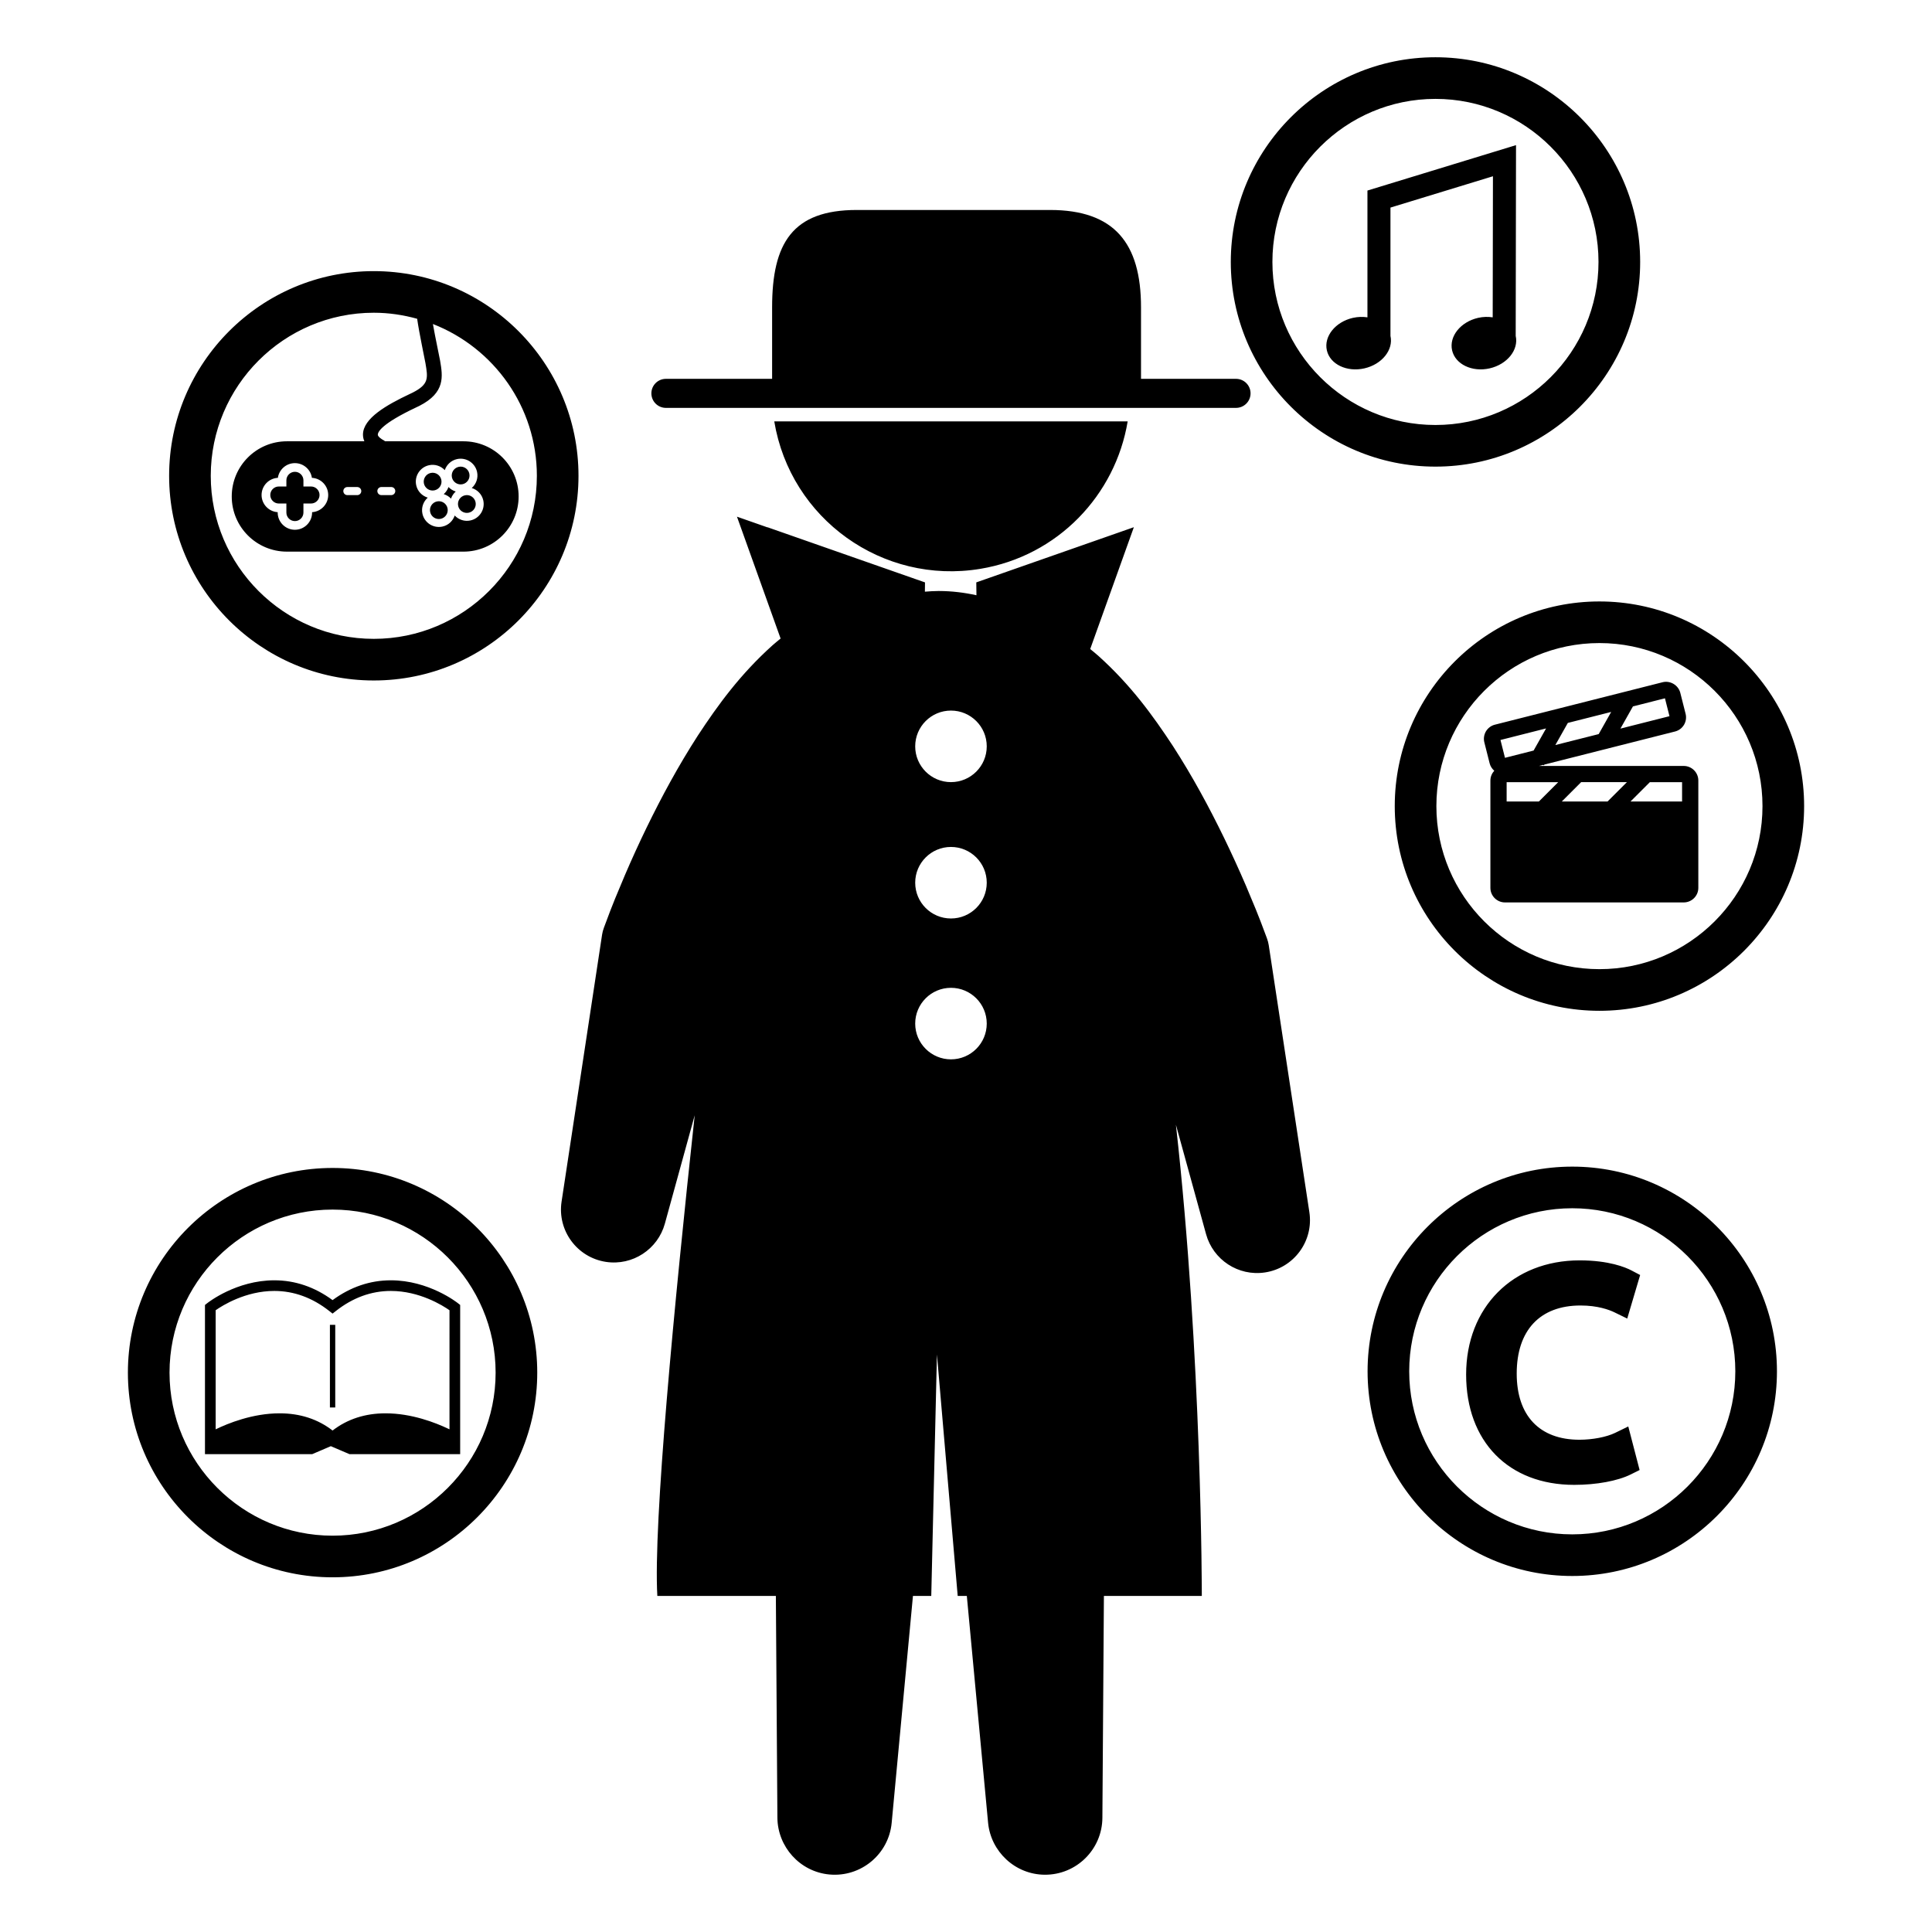<?xml version="1.0" encoding="utf-8"?>
<!-- Generator: Adobe Illustrator 16.0.0, SVG Export Plug-In . SVG Version: 6.00 Build 0)  -->
<!DOCTYPE svg PUBLIC "-//W3C//DTD SVG 1.1//EN" "http://www.w3.org/Graphics/SVG/1.1/DTD/svg11.dtd">
<svg version="1.1" id="Layer_1" xmlns="http://www.w3.org/2000/svg" xmlns:xlink="http://www.w3.org/1999/xlink" x="0px" y="0px"
	 width="126px" height="126px" viewBox="0 0 126 126" enable-background="new 0 0 126 126" xml:space="preserve">
<path d="M50.495,27.48h23.049c-0.796,4.802-4.551,8.785-9.62,9.62C57.56,38.149,51.55,33.844,50.495,27.48z M85.394,79.057
	c0.285,1.884-1.01,3.643-2.894,3.928c-1.747,0.266-3.386-0.831-3.843-2.494l-1.967-7.139c1.705,15.214,1.689,30.732,1.689,30.732
	h-6.385c-0.053,7.814-0.099,14.472-0.099,14.472c-0.015,2.063-1.698,3.723-3.761,3.709c-1.931-0.014-3.511-1.506-3.693-3.386
	c0,0-0.643-6.849-1.387-14.795h-0.595l-1.354-15.748l-0.371,15.748h-1.194c-0.745,7.946-1.387,14.795-1.387,14.795
	c-0.191,2.054-2.014,3.563-4.067,3.37c-1.922-0.181-3.366-1.805-3.386-3.693c0,0-0.046-6.657-0.1-14.472h-7.73
	c-0.273-4.677,1.099-19.013,2.437-31.35l-1.946,7.068c-0.457,1.664-2.097,2.76-3.844,2.495c-1.883-0.286-3.178-2.045-2.893-3.929
	l2.643-17.417c0.022-0.143,0.062-0.297,0.115-0.438l0.018-0.048l0.399-1.063l0.313-0.79l0.65-1.556
	c0.442-1.029,0.908-2.05,1.4-3.065c0.988-2.029,2.072-4.039,3.357-6.03c1.306-1.986,2.746-3.973,4.862-5.876
	c0.167-0.148,0.351-0.295,0.528-0.442l-2.846-7.946l1.99,0.697l-0.004-0.01l10.277,3.599l-0.007,0.605
	c0.292-0.022,0.583-0.044,0.881-0.044c0.016,0,0.031,0,0.047,0c0.837,0.003,1.649,0.103,2.434,0.277l-0.01-0.839l10.276-3.599
	l-2.847,7.946c0.179,0.146,0.361,0.294,0.528,0.441c2.116,1.903,3.557,3.891,4.862,5.877c1.286,1.991,2.37,4,3.357,6.03
	c0.492,1.016,0.958,2.036,1.401,3.065l0.649,1.556l0.313,0.79l0.4,1.063l0.018,0.048c0.053,0.141,0.092,0.295,0.115,0.438
	L85.394,79.057z M64.353,66.756c0-1.289-1.045-2.333-2.333-2.333s-2.333,1.044-2.333,2.333c0,1.288,1.045,2.332,2.333,2.332
	S64.353,68.044,64.353,66.756z M64.353,57.568c0-1.288-1.045-2.332-2.333-2.332s-2.333,1.044-2.333,2.332
	c0,1.289,1.045,2.333,2.333,2.333S64.353,58.857,64.353,57.568z M64.353,48.675c0-1.289-1.045-2.333-2.333-2.333
	s-2.333,1.044-2.333,2.333c0,1.288,1.045,2.333,2.333,2.333S64.353,49.963,64.353,48.675z M43.428,26.601H80.61
	c0.523,0,0.948-0.424,0.948-0.947s-0.425-0.947-0.948-0.947h-6.196v-4.667c0-4.188-1.747-6.346-5.935-6.346H55.876
	c-4.188,0-5.521,2.158-5.521,6.346v4.667h-6.927c-0.522,0-0.947,0.424-0.947,0.947S42.905,26.601,43.428,26.601z M80.269,17.083
	c0-7.36,5.988-13.349,13.348-13.349c7.361,0,13.35,5.988,13.35,13.349s-5.988,13.349-13.35,13.349
	C86.257,30.432,80.269,24.443,80.269,17.083z M82.983,17.083c0,5.863,4.77,10.634,10.633,10.634s10.634-4.771,10.634-10.634
	S99.479,6.449,93.616,6.449S82.983,11.22,82.983,17.083z M11.03,31.031c0-7.361,5.988-13.349,13.348-13.349
	c7.361,0,13.35,5.987,13.35,13.349c0,7.36-5.988,13.348-13.35,13.348C17.019,44.379,11.03,38.392,11.03,31.031z M13.745,31.031
	c0,5.862,4.77,10.633,10.633,10.633s10.635-4.771,10.635-10.633c0-4.504-2.818-8.353-6.78-9.9c0.157,0.897,0.421,2.11,0.47,2.394
	c0.172,1.021,0.351,2.076-1.353,2.945c-0.058,0.028-0.134,0.064-0.226,0.108c-2.234,1.056-2.482,1.589-2.484,1.769
	c-0.002,0.085,0.117,0.235,0.451,0.405l-0.014,0.028h5.148c1.986,0,3.598,1.61,3.598,3.598c0,1.986-1.611,3.598-3.598,3.598H18.712
	c-1.986,0-3.598-1.611-3.598-3.598c0-1.987,1.611-3.598,3.598-3.598h5.051c-0.061-0.142-0.093-0.29-0.091-0.447
	c0.015-1.059,1.544-1.924,3.038-2.631l0.203-0.097c1.067-0.544,0.999-0.946,0.834-1.919c-0.059-0.347-0.404-1.933-0.541-2.896
	c-0.902-0.25-1.848-0.394-2.828-0.394C18.515,20.397,13.745,25.168,13.745,31.031z M23.298,31.763h-0.643
	c-0.146,0-0.264,0.118-0.264,0.264s0.118,0.264,0.264,0.264h0.643c0.145,0,0.264-0.118,0.264-0.264S23.442,31.763,23.298,31.763z
	 M18.11,33.403v0.025c0,0.618,0.504,1.122,1.122,1.122c0.619,0,1.122-0.504,1.122-1.122v-0.025c0.586-0.038,1.051-0.525,1.051-1.12
	c0-0.6-0.471-1.09-1.063-1.12c-0.079-0.542-0.547-0.959-1.11-0.959c-0.563,0-1.03,0.417-1.11,0.959
	c-0.59,0.03-1.063,0.521-1.063,1.12C17.06,32.878,17.524,33.365,18.11,33.403z M24.874,32.29h0.641c0.146,0,0.264-0.118,0.264-0.264
	s-0.117-0.264-0.264-0.264h-0.641c-0.146,0-0.264,0.118-0.264,0.264S24.728,32.29,24.874,32.29z M30.767,31.827
	c0.285-0.256,0.434-0.649,0.346-1.05c-0.129-0.591-0.715-0.966-1.305-0.837c-0.389,0.085-0.68,0.368-0.801,0.72
	c-0.255-0.27-0.639-0.405-1.026-0.32c-0.591,0.129-0.967,0.714-0.837,1.305c0.087,0.401,0.385,0.696,0.752,0.81
	c-0.286,0.256-0.434,0.648-0.346,1.05c0.129,0.591,0.715,0.966,1.305,0.836c0.389-0.084,0.68-0.367,0.8-0.72
	c0.255,0.271,0.64,0.406,1.026,0.321c0.592-0.128,0.967-0.715,0.838-1.306C31.431,32.236,31.133,31.939,30.767,31.827z
	 M104.31,39.225c7.361,0,13.35,5.987,13.35,13.349c0,7.36-5.988,13.348-13.35,13.348c-7.359,0-13.348-5.987-13.348-13.348
	C90.962,45.212,96.95,39.225,104.31,39.225z M104.31,41.939c-5.863,0-10.633,4.771-10.633,10.634s4.77,10.633,10.633,10.633
	s10.635-4.77,10.635-10.633S110.173,41.939,104.31,41.939z M115.888,89.433c0,7.36-5.988,13.349-13.349,13.349
	S89.19,96.793,89.19,89.433s5.988-13.349,13.349-13.349S115.888,82.072,115.888,89.433z M113.173,89.433
	c0-5.863-4.771-10.634-10.634-10.634s-10.634,4.771-10.634,10.634s4.771,10.634,10.634,10.634S113.173,95.296,113.173,89.433z
	 M88.982,24.024c1.146-0.261,1.907-1.209,1.7-2.119v-8.367l6.684-2.043l-0.016,9.201c-0.3-0.045-0.621-0.041-0.949,0.033
	c-1.146,0.26-1.906,1.209-1.699,2.119c0.207,0.909,1.303,1.436,2.448,1.176c1.146-0.261,1.907-1.209,1.7-2.119l0.021-12.44
	l-9.69,2.962v8.269c-0.299-0.044-0.62-0.04-0.947,0.034c-1.146,0.26-1.906,1.209-1.7,2.119
	C86.74,23.758,87.837,24.284,88.982,24.024z M18.677,32.838v0.591c0,0.306,0.25,0.555,0.556,0.555s0.556-0.249,0.556-0.555v-0.591
	h0.496c0.306,0,0.555-0.249,0.555-0.555c0-0.307-0.249-0.555-0.555-0.555h-0.496v-0.402c0-0.306-0.25-0.556-0.556-0.556
	s-0.556,0.25-0.556,0.556v0.402h-0.494c-0.307,0-0.556,0.248-0.556,0.555c0,0.306,0.249,0.555,0.556,0.555H18.677z M30.323,32.303
	c-0.313,0.069-0.512,0.379-0.442,0.691c0.067,0.313,0.378,0.512,0.69,0.443s0.512-0.379,0.443-0.691S30.636,32.234,30.323,32.303z
	 M28.338,31.978c0.313-0.068,0.511-0.378,0.443-0.691c-0.068-0.312-0.378-0.511-0.69-0.442c-0.313,0.067-0.512,0.379-0.444,0.69
	C27.716,31.847,28.025,32.046,28.338,31.978z M30.165,31.579c0.313-0.069,0.512-0.379,0.443-0.691
	c-0.068-0.313-0.378-0.512-0.691-0.442c-0.313,0.067-0.511,0.378-0.443,0.689C29.542,31.447,29.853,31.647,30.165,31.579z
	 M28.497,32.703c-0.314,0.067-0.512,0.378-0.443,0.689c0.067,0.313,0.377,0.512,0.689,0.444c0.313-0.068,0.512-0.38,0.443-0.691
	C29.119,32.833,28.81,32.634,28.497,32.703z M28.939,32.226c0.181,0.056,0.345,0.156,0.474,0.293
	c0.062-0.18,0.168-0.337,0.309-0.464c-0.18-0.056-0.344-0.155-0.473-0.292C29.187,31.941,29.081,32.1,28.939,32.226z M97.496,47.261
	l10.932-2.767c0.499-0.128,1.029,0.19,1.156,0.689l0.346,1.367c0.063,0.247,0.024,0.503-0.104,0.721
	c-0.131,0.219-0.339,0.373-0.586,0.436l-8.521,2.157l-0.029,0.05l-0.052-0.03l-0.267,0.069h9.436c0.525,0,0.953,0.427,0.953,0.95
	v7.001c0,0.524-0.428,0.95-0.953,0.95H98.152c-0.524,0-0.952-0.426-0.952-0.95v-7.001c0-0.245,0.098-0.467,0.252-0.638
	c-0.143-0.123-0.252-0.288-0.301-0.481l-0.346-1.368c-0.062-0.246-0.023-0.502,0.105-0.721
	C97.042,47.478,97.249,47.322,97.496,47.261z M106.337,52.272h3.364V51.01H107.6L106.337,52.272z M101.856,52.272h2.984l1.264-1.263
	h-2.986L101.856,52.272z M98.259,51.01v1.263h2.102l1.263-1.263H98.259z M105.68,47.518l3.199-0.81l-0.295-1.167l-2.089,0.53
	L105.68,47.518z M101.436,48.59l2.827-0.714l0.814-1.445l-2.827,0.716L101.436,48.59z M97.857,48.26l0.294,1.163l1.867-0.474
	l0.814-1.443L97.857,48.26z M103.077,85.141c1.126,0,1.871,0.28,2.215,0.447l0.832,0.406l0.842-2.841l-0.572-0.301
	c-0.375-0.196-1.456-0.654-3.373-0.654c-4.359,0-7.404,3.062-7.404,7.443c0,4.373,2.767,7.198,7.048,7.198
	c1.456,0,2.839-0.256,3.698-0.685l0.568-0.283l-0.739-2.841l-0.86,0.419c-0.561,0.272-1.475,0.447-2.328,0.447
	c-2.598,0-4.088-1.57-4.088-4.313C98.915,86.762,100.432,85.141,103.077,85.141z M35.038,89.52c0,7.36-5.988,13.348-13.349,13.348
	S8.341,96.88,8.341,89.52s5.988-13.349,13.349-13.349S35.038,82.159,35.038,89.52z M32.323,89.52
	c0-5.863-4.771-10.634-10.634-10.634S11.056,83.656,11.056,89.52s4.771,10.633,10.634,10.633S32.323,95.383,32.323,89.52z
	 M25.489,83.498c2.473,0,4.313,1.441,4.39,1.504l0.132,0.104v8.493v0.805v0.433h-7.217l-1.217-0.521l-1.217,0.521h-6.992v-0.433
	v-0.241v-9.057l0.132-0.104c0.077-0.063,1.916-1.504,4.39-1.504c1.354,0,2.631,0.434,3.8,1.292
	C22.858,83.932,24.136,83.498,25.489,83.498z M29.314,85.449c-0.442-0.309-1.954-1.257-3.825-1.257c-1.277,0-2.484,0.44-3.584,1.308
	l-0.216,0.169L21.474,85.5c-1.1-0.867-2.307-1.308-3.584-1.308c-1.871,0-3.383,0.948-3.825,1.257v7.768
	c0.799-0.389,2.409-1.044,4.17-1.044c1.333,0,2.493,0.377,3.455,1.122c0.962-0.745,2.122-1.122,3.455-1.122
	c1.706,0,3.265,0.614,4.087,1.005c0.027,0.013,0.053,0.024,0.078,0.037c0.002,0,0.004,0.001,0.005,0.002V85.449z M21.516,91.793
	h0.348v-5.39h-0.348V91.793z"/>
</svg>
